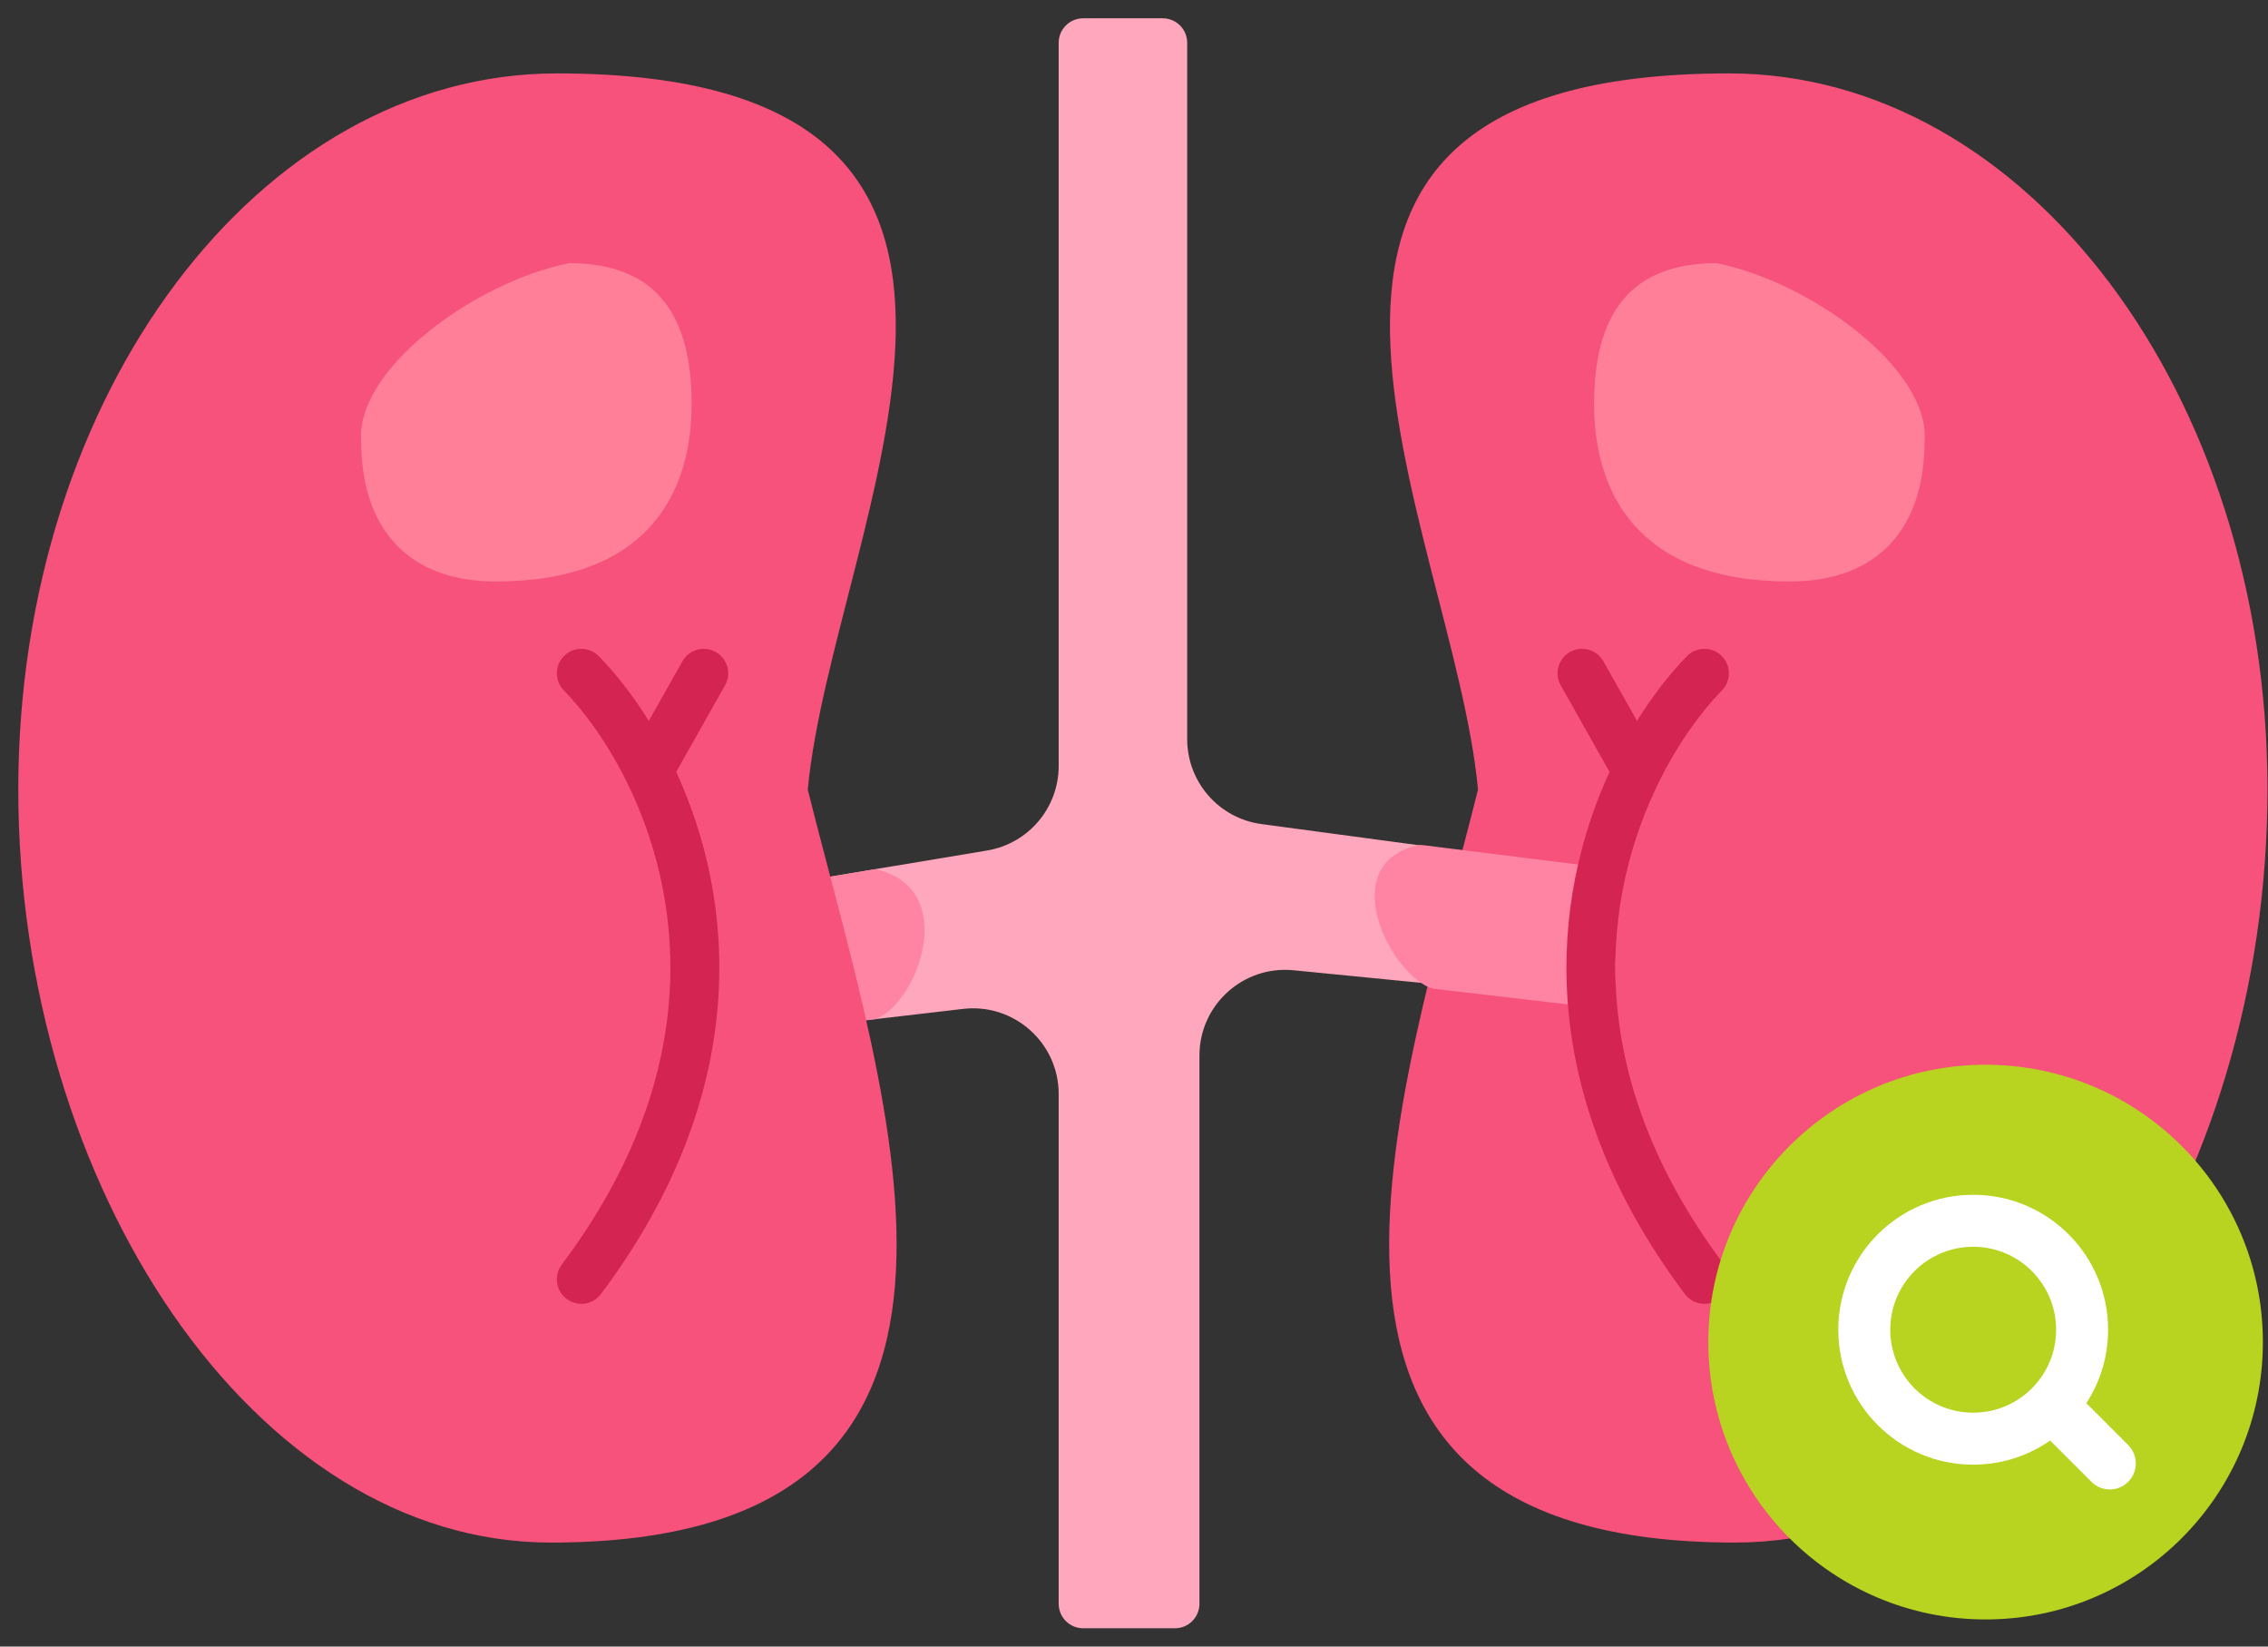 <?xml version="1.0" encoding="UTF-8"?> <svg xmlns="http://www.w3.org/2000/svg" width="62" height="45" viewBox="0 0 62 45" fill="none"><rect x="0" y="0" width="62" height="45" fill="#333333" stroke="none"/> <path d="M40.404 21.58C38.229 30.279 33.879 42.158 47.43 42.158C55.561 42.158 61.986 32.39 61.986 21.58C61.986 10.769 55.394 2.006 47.263 2.006C32.373 2.006 39.734 14.386 40.404 21.58Z" fill="#F6527B"></path> <path d="M43.578 11.04C43.578 13.442 44.749 15.892 48.931 15.892C51.334 15.892 52.612 14.446 52.612 12.044C52.755 10.08 49.492 7.701 46.924 7.192C44.522 7.192 43.578 8.638 43.578 11.04Z" fill="#FF7F99"></path> <path d="M18.903 27.687V25.158C18.903 24.831 19.14 24.552 19.462 24.498L26.984 23.244C28.113 23.056 28.941 22.079 28.941 20.934V1.169C28.941 0.8 29.241 0.5 29.61 0.5H31.785C32.155 0.5 32.454 0.8 32.454 1.169V20.2C32.454 21.373 33.322 22.366 34.485 22.522L42.963 23.661C43.343 23.712 43.603 24.072 43.531 24.449L43.109 26.667C43.044 27.008 42.73 27.242 42.386 27.208L35.36 26.517C33.983 26.382 32.789 27.464 32.789 28.848V43.831C32.789 44.2 32.489 44.5 32.12 44.5H29.61C29.241 44.5 28.941 44.2 28.941 43.831V29.899C28.941 28.498 27.719 27.411 26.327 27.573L19.65 28.352C19.252 28.398 18.903 28.088 18.903 27.687Z" fill="#FFA7BC"></path> <path d="M44.166 26.851V24.346C44.166 24.008 43.914 23.723 43.579 23.681L38.924 23.1C38.85 23.09 38.772 23.093 38.699 23.112C36.563 23.674 37.937 26.489 39.076 26.989C39.123 27.01 39.172 27.02 39.222 27.026L43.419 27.516C43.816 27.562 44.166 27.251 44.166 26.851Z" fill="#FF83A3"></path> <path fill-rule="evenodd" clip-rule="evenodd" d="M42.919 17.818C42.597 18 42.483 18.408 42.665 18.73L44 21.096C42.413 24.544 41.857 29.764 46.058 35.365C46.28 35.661 46.7 35.721 46.995 35.499C47.291 35.278 47.351 34.858 47.129 34.562C43.138 29.241 43.845 24.418 45.353 21.366C45.886 20.289 46.517 19.438 47.072 18.869C47.331 18.605 47.326 18.181 47.061 17.922C46.797 17.664 46.373 17.669 46.115 17.934C45.666 18.394 45.193 18.99 44.75 19.701L43.831 18.072C43.649 17.75 43.241 17.637 42.919 17.818Z" fill="#D42552"></path> <path d="M18.903 27.687V25.158C18.903 24.831 19.14 24.552 19.462 24.498L23.922 23.755C26.264 24.257 25.093 27.435 23.922 27.854L19.65 28.352C19.252 28.398 18.903 28.088 18.903 27.687Z" fill="#FF83A3"></path> <path d="M22.082 21.58C24.257 30.279 28.607 42.158 15.055 42.158C6.924 42.158 0.5 32.39 0.5 21.58C0.5 10.769 7.091 2.006 15.222 2.006C30.112 2.006 22.751 14.386 22.082 21.58Z" fill="#F6527B"></path> <path d="M18.907 11.04C18.907 13.442 17.736 15.892 13.554 15.892C11.152 15.892 9.873 14.446 9.873 12.044C9.73 10.08 12.993 7.701 15.562 7.192C17.964 7.192 18.907 8.638 18.907 11.04Z" fill="#FF7F99"></path> <path fill-rule="evenodd" clip-rule="evenodd" d="M19.567 17.819C19.888 18 20.002 18.408 19.82 18.73L18.486 21.096C20.072 24.544 20.629 29.764 16.427 35.366C16.205 35.661 15.786 35.721 15.49 35.499C15.194 35.278 15.135 34.858 15.356 34.563C19.348 29.241 18.64 24.418 17.132 21.366C16.599 20.289 15.969 19.438 15.413 18.869C15.155 18.605 15.16 18.181 15.424 17.923C15.688 17.664 16.112 17.669 16.37 17.934C16.82 18.394 17.293 18.99 17.736 19.701L18.655 18.073C18.837 17.751 19.245 17.637 19.567 17.819Z" fill="#D42552"></path> <circle cx="54.28" cy="36.679" r="7.58" fill="#B8D320"></circle> <path fill-rule="evenodd" clip-rule="evenodd" d="M53.941 34.074C52.689 34.074 51.674 35.089 51.674 36.341C51.674 37.593 52.689 38.608 53.941 38.608C54.583 38.608 55.161 38.342 55.574 37.913C55.967 37.505 56.208 36.952 56.208 36.341C56.208 35.089 55.193 34.074 53.941 34.074ZM50.253 36.341C50.253 34.304 51.904 32.653 53.941 32.653C55.978 32.653 57.629 34.304 57.629 36.341C57.629 37.081 57.41 37.771 57.035 38.349L58.178 39.493C58.456 39.771 58.456 40.221 58.178 40.498C57.901 40.776 57.451 40.776 57.174 40.498L56.045 39.37C55.449 39.785 54.723 40.029 53.941 40.029C51.904 40.029 50.253 38.378 50.253 36.341Z" fill="white"></path> </svg> 